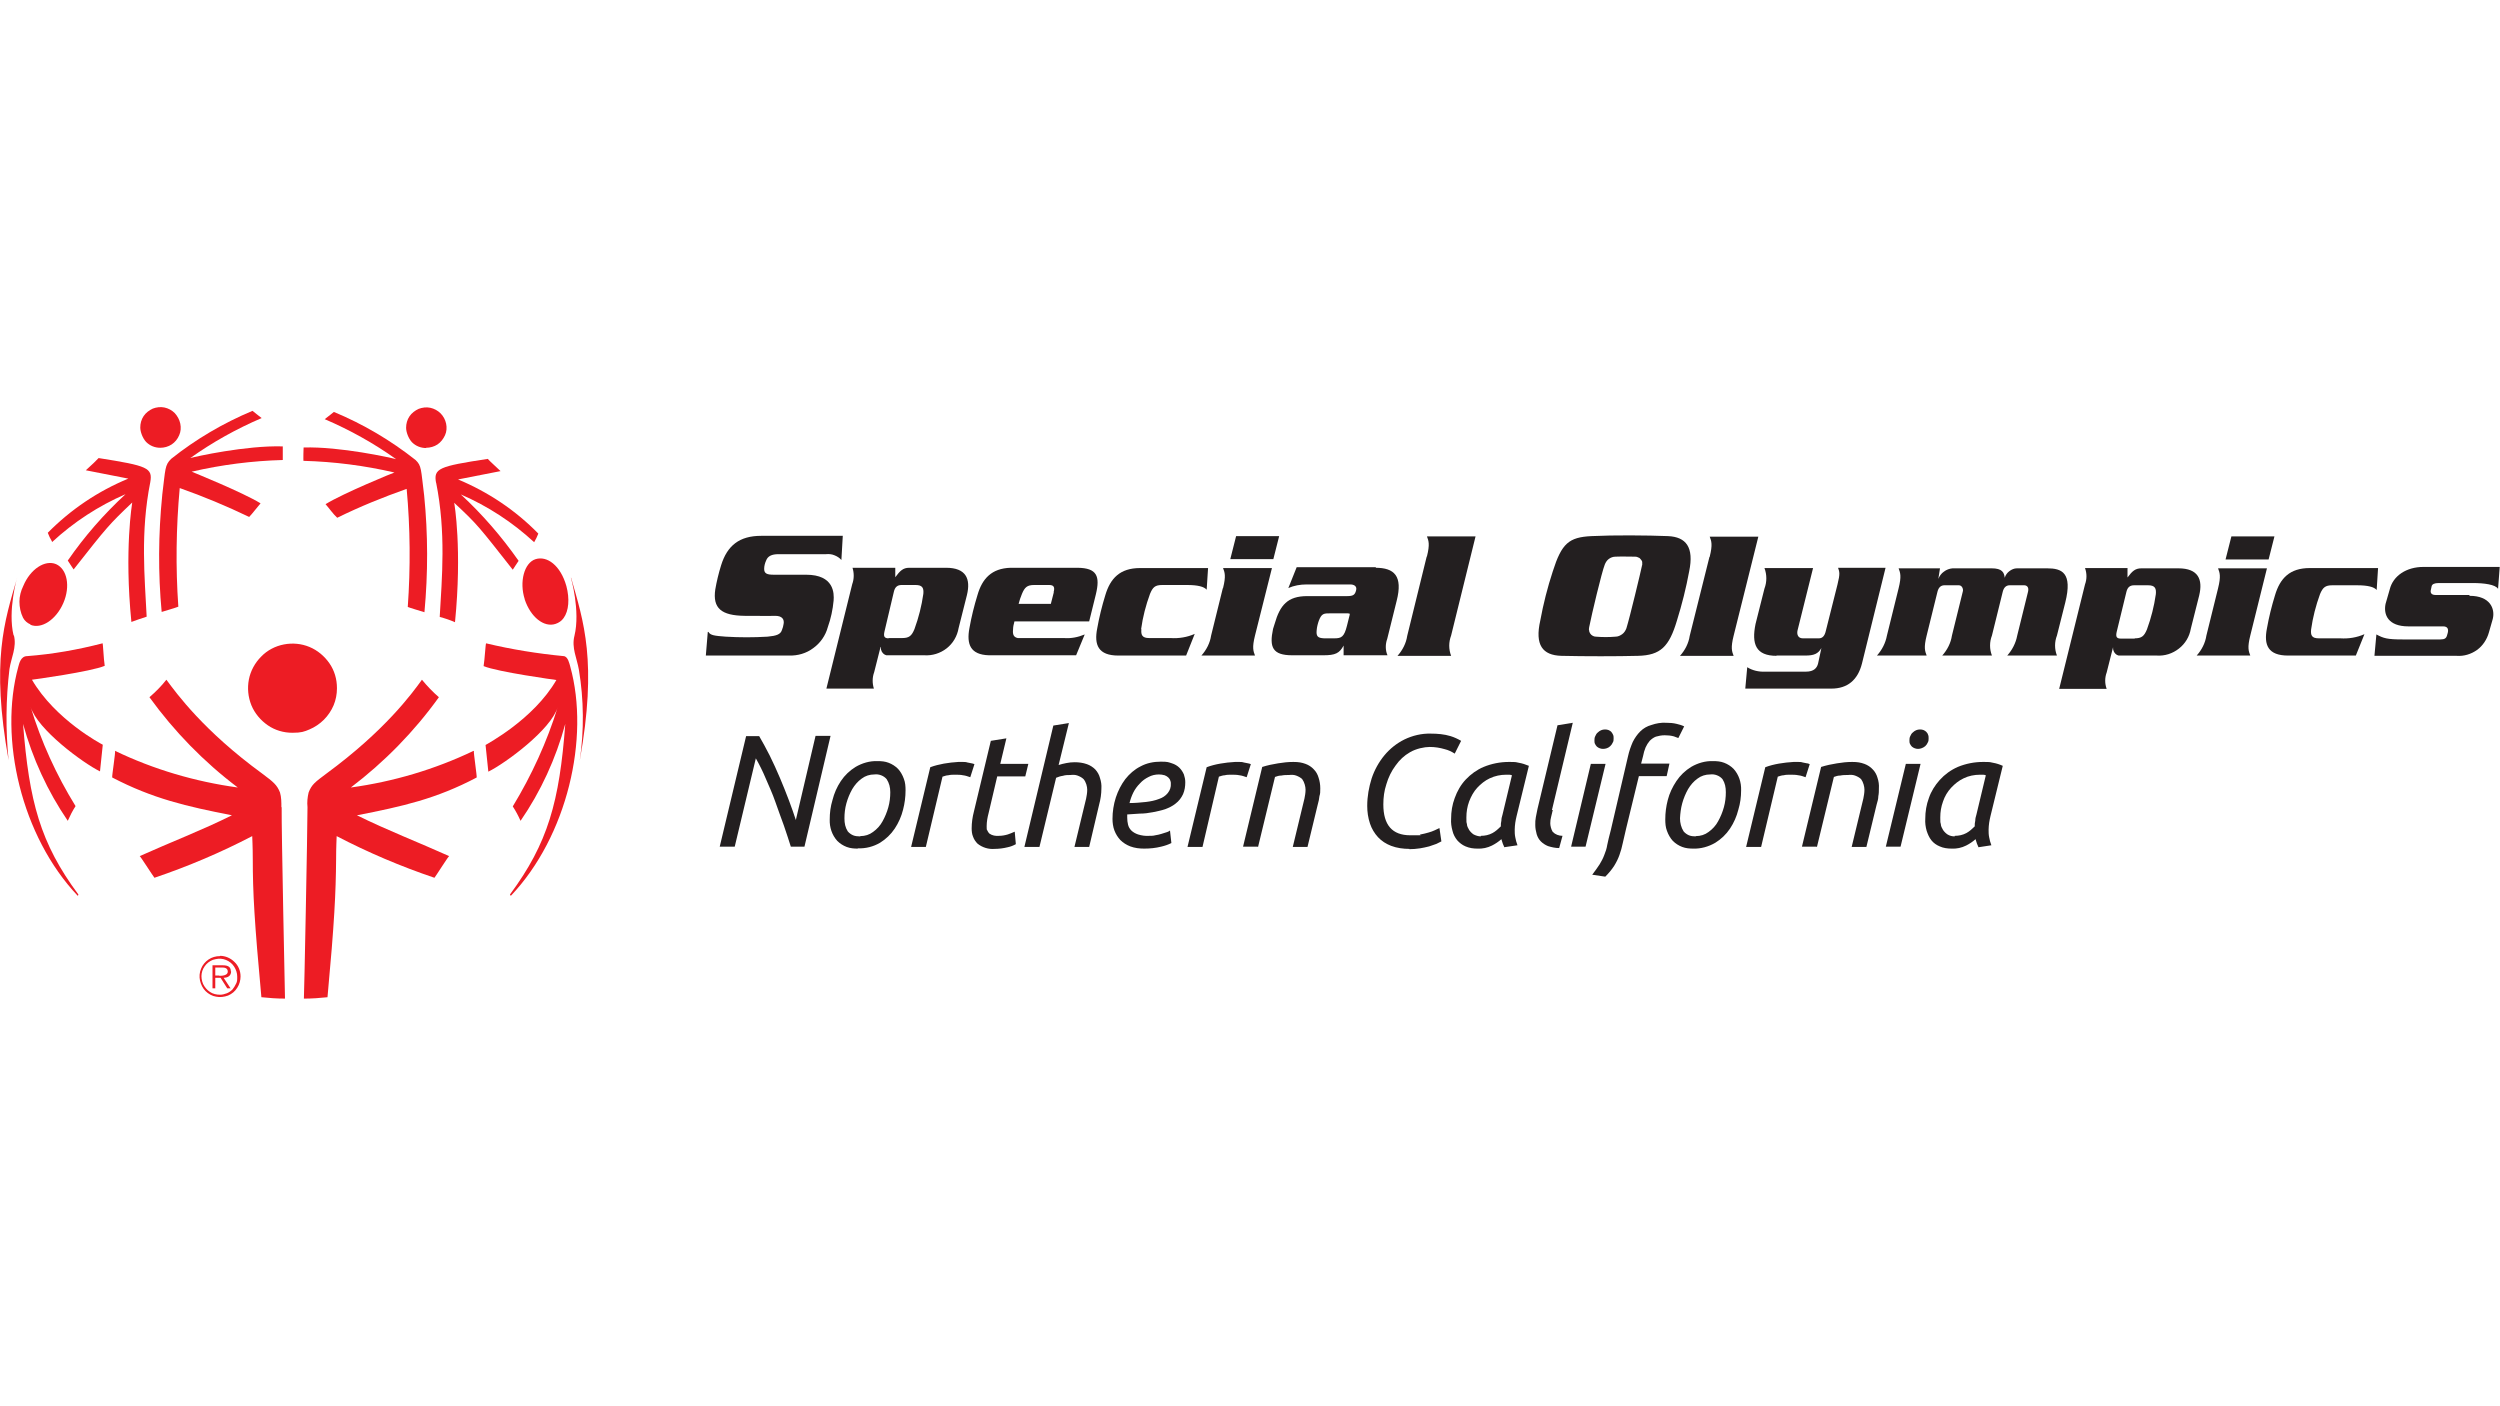 <?xml version="1.0" encoding="UTF-8"?>
<svg xmlns="http://www.w3.org/2000/svg" id="logos" version="1.1" viewBox="0 0 900 506">
  <!-- Generator: Adobe Illustrator 29.5.1, SVG Export Plug-In . SVG Version: 2.1.0 Build 141)  -->
  <defs>
    <style>
      .st0 {
        fill: #231f20;
      }

      .st1 {
        fill: #ed1c24;
      }
    </style>
  </defs>
  <path class="st1" d="M10.9,224.9c4,1.7,9.3-1.8,11.9-7.8,2.6-6,1.4-12.2-2.6-14-4-1.7-9.3,1.8-11.8,7.8-.9,1.8-1.4,3.8-1.4,5.7s.4,4,1.3,5.8c.6,1.1,1.5,1.9,2.7,2.4h0Z"></path>
  <path class="st1" d="M57.7,161.2c1.4,0,2.9-.4,4.1-1.2,1.2-.8,2.1-1.9,2.7-3.3.6-1.3.7-2.8.4-4.2-.3-1.4-1-2.7-2-3.8-1-1-2.3-1.7-3.7-2s-2.9-.1-4.2.4c-1.3.6-2.5,1.5-3.3,2.7s-1.2,2.6-1.2,4.1.8,3.8,2.1,5.2c1.4,1.4,3.2,2.1,5.1,2.1Z"></path>
  <path class="st1" d="M58.4,178.3c-1.4,14-1.5,28.1-.2,42,0,0,6-1.8,6-1.9-1-14.2-.8-28.5.5-42.7,8.5,3,16.9,6.5,25,10.4,1.5-1.6,2.7-3.3,4.1-4.9-6.5-4-24.6-11.3-24.8-11.4,10.8-2.5,21.8-3.9,32.8-4.2,0,0,0-4.9,0-4.9-13.2-.4-31.6,3.7-33.3,4.2,8-5.7,16.6-10.5,25.7-14.4-.6-.4-3.3-2.6-3.3-2.6-10.5,4.4-20.4,10.2-29.3,17.3-2.3,2.3-2,3.4-3.2,13h0Z"></path>
  <path class="st1" d="M18.8,195.1c7.8-7.2,16.7-13,26.4-17.2-7.8,7.2-14.8,15.2-20.8,23.9.7,1,1.3,2.1,2.1,3.2,12.2-15.5,12.7-16.1,21.1-24.1,0,.2-2.9,16.9-.3,43,1.8-.7,3.7-1.3,5.5-1.9-.7-14.1-2.3-30.4,1.3-48.4.9-5.2-.9-5.9-18.6-8.7-1.2,1.3-1.9,1.9-4.6,4.4l15.3,3c-10.9,4.5-20.7,11.1-29,19.5.4,1.1.9,2.1,1.5,3.1v.2Z"></path>
  <path class="st1" d="M153.4,161.2c1.4,0,2.9-.4,4.1-1.2,1.2-.8,2.1-2,2.7-3.3.6-1.3.7-2.8.4-4.2s-1-2.7-2-3.7-2.3-1.7-3.7-2-2.9-.1-4.2.4c-1.3.6-2.5,1.5-3.3,2.7s-1.2,2.6-1.2,4.1.8,3.8,2.1,5.2c1.4,1.4,3.2,2.1,5.2,2.1h-.1Z"></path>
  <path class="st1" d="M109.2,165.9c11.1.3,22,1.7,32.8,4.2-.2,0-18.3,7.4-24.8,11.4,1.4,1.6,2.6,3.4,4.2,4.9,8.1-4,16.5-7.4,25-10.4,1.3,14.1,1.4,28.4.4,42.5,0,.1,6,1.9,6,1.9,1.3-14,1.3-28.1-.1-42-1.2-9.6-.9-10.7-3.1-12.8-9-7.1-18.8-12.9-29.4-17.3,0,0-2.6,2.1-3.3,2.6,9.1,3.9,17.7,8.7,25.7,14.4-1.8-.5-20.2-4.6-33.3-4.2,0-.1-.2,4.9,0,4.9h0Z"></path>
  <path class="st1" d="M157,173.7c3.6,18,2.1,34.3,1.3,48.4,1.9.5,3.7,1.1,5.5,1.9,2.6-26.1-.2-42.8-.3-43,8.5,7.9,8.9,8.6,21.1,24.1.7-1,1.3-2.1,2.1-3.2-6.1-8.7-13-16.7-20.8-23.9,9.7,4.2,18.6,10,26.4,17.2.6-1,1.1-2.1,1.5-3.1-8.2-8.4-18.1-15-28.9-19.5l15.3-3c-2.6-2.5-3.4-3.1-4.6-4.4-17.7,2.7-19.6,3.4-18.6,8.7v-.2Z"></path>
  <path class="st1" d="M4.9,228.8c-2.2-9,1.3-21.1,1.3-20.9-4.6,15.8-9.5,30.1-3.1,65.8-1.1-10.9-1-21.9.3-32.8.6-4.1,2.7-7.9,1.6-12.2h0Z"></path>
  <path class="st1" d="M36.9,231.6c-8.9,2.3-17.9,3.9-27.1,4.6-2.4,0-2.9,2.8-3.2,3.8-7.1,25.8,1.1,61.1,21.4,82.5,0,0,.3-.4.2-.5-13.7-18.5-17.7-33.4-19.9-61.4,3.4,12.4,8.8,24.2,16.1,34.9.8-1.8,1.7-3.6,2.8-5.3-6.9-11.2-12.4-23.2-16.2-35.8,2.4,8.2,18.9,20.3,25,23.3l1-9.6c-.6-.3-17.1-9-25.5-23.4.2,0,21.3-2.9,26.2-5-.4-2.4-.6-8.2-.8-8.2h0Z"></path>
  <path class="st1" d="M202.9,236.2c-9.4-.9-18.7-2.4-27.9-4.6-.2,0-.5,5.8-.9,8.2,5,2.1,26.1,5,26.2,5-8.3,14.3-25,23-25.5,23.4l1,9.6c6.1-3,22.6-15.1,25-23.3-3.9,12.6-9.4,24.6-16.2,35.8,1.1,1.7,2,3.4,2.8,5.2,7.3-10.6,12.7-22.4,16.1-34.9-2.1,28-6.2,42.9-19.9,61.4,0,.2.2.3.3.5,20.3-21.4,28.5-56.8,21.4-82.5-.3-1-.8-3.7-2.4-3.8h0Z"></path>
  <path class="st1" d="M188.9,215.8c2.1,6.3,6.9,10.2,11.1,8.8,1.2-.4,2.2-1.1,2.9-2.1,1.9-2.6,2.2-7,1-11.5-2.1-7.5-7-11-11.1-9.7s-5.9,8.2-3.9,14.4h0Z"></path>
  <path class="st1" d="M205.5,208c0-.2,3.5,11.9,1.3,20.9-1.1,4.3.9,8.1,1.6,12.2,1.8,10.8,1.9,21.9.3,32.8,6.4-35.8,1.4-50.1-3.1-65.9h-.1Z"></path>
  <path class="st1" d="M121.3,247.7c0-3.2-.9-6.3-2.7-8.9-1.8-2.6-4.3-4.7-7.2-5.9s-6.1-1.5-9.2-.9-6,2.1-8.2,4.4c-2.2,2.2-3.8,5.1-4.4,8.2s-.3,6.3.9,9.3c1.2,2.9,3.3,5.4,5.9,7.2s5.7,2.7,8.9,2.7,4.2-.4,6.1-1.2c1.9-.8,3.7-2,5.2-3.5s2.7-3.3,3.5-5.2,1.2-4,1.2-6.1h0Z"></path>
  <path class="st1" d="M170.5,270.3c-14,6.7-28.9,11.1-44.2,13.2,12.1-9.2,22.8-20.1,31.7-32.5-2.2-1.9-4.2-4-6.1-6.3-3.6,5-13.3,18.3-34.4,33.8-4,3-5.3,3.9-6.4,6.8-.4,1.7-.6,3.5-.4,5.3,0,7.9-1.2,68.5-1.3,68.9,2.8,0,5.7-.2,8.5-.5,2.5-27,3-37.6,3.1-49.7,0-4.4.2-7.9.2-8.3,11.3,5.9,23.1,10.9,35.2,15,.7-.9,5.1-7.9,5.3-7.8-11.1-5-22.3-9.3-33.2-14.7,16.4-3.2,28.5-5.9,43.1-13.6.2,0-1.2-9.4-1-9.5h0Z"></path>
  <path class="st1" d="M101.3,290.6c0-1.8,0-3.6-.5-5.3-1.1-2.8-2.4-3.8-6.4-6.8-21.1-15.4-30.8-28.8-34.5-33.8-1.8,2.3-3.9,4.4-6.1,6.3,8.9,12.3,19.6,23.3,31.8,32.5-15.3-2.1-30.3-6.5-44.2-13.2.3.1-1.2,9.4-1,9.6,14.6,7.6,26.7,10.4,43.1,13.6-10.8,5.4-22.1,9.7-33.2,14.7.2,0,4.6,6.9,5.3,7.8,12.1-4.1,23.9-9.1,35.2-15,0,.4.2,3.9.2,8.3,0,12.1.6,22.7,3.1,49.7,2.8.3,5.6.5,8.5.5,0-.4-1.3-60.9-1.2-68.9h0Z"></path>
  <path class="st1" d="M83.1,349.7c0-1.4-.7-2.2-2.9-2.2h-3.7v8.3h1v-3.8h1.9l2.4,3.8h1.2l-2.5-3.8c1.5,0,2.7-.7,2.7-2.3h0ZM79,351.2h-1.5v-2.9h2.4c1,0,2.1.2,2.1,1.5s-1.8,1.5-3.1,1.5h0Z"></path>
  <path class="st1" d="M79.2,344.2c-1.5,0-2.9.4-4.1,1.2-1.2.8-2.2,2-2.7,3.3-.6,1.4-.7,2.9-.4,4.3.3,1.4,1,2.8,2,3.8s2.4,1.8,3.8,2c1.4.3,2.9.1,4.3-.4,1.4-.6,2.5-1.5,3.3-2.8.8-1.2,1.2-2.7,1.2-4.1,0-2-.8-3.9-2.2-5.2-1.4-1.4-3.3-2.2-5.2-2.2h0ZM79.2,358.1c-1.3,0-2.6-.3-3.6-1-1.1-.7-1.9-1.7-2.5-2.9-.5-1.2-.7-2.5-.5-3.7.2-1.3.8-2.4,1.7-3.4.9-.9,2-1.6,3.3-1.8,1.3-.3,2.6-.2,3.8.3,1.2.5,2.2,1.3,2.9,2.4.7,1.1,1.1,2.3,1.1,3.6s0,1.7-.4,2.5-.8,1.5-1.3,2.1c-.6.6-1.3,1.1-2.1,1.4-.8.3-1.6.5-2.4.5Z"></path>
  <path class="st0" d="M410.9,226.5c-.2,2.1.3,3.2,2.8,3.2h7.7c3,.2,6-.3,8.7-1.5l-3.1,7.8h-24.4c-7.2,0-8.8-3.8-7.6-9.8.7-4,1.7-8,2.9-11.9,1.8-6.1,5.3-9.8,12.5-9.8h24.5l-.5,7.8c-.9-1.1-3.2-1.7-7-1.7h-9c-2.6,0-3.4.8-4.4,3.2-1.5,4.1-2.6,8.3-3.2,12.7h.1Z"></path>
  <path class="st0" d="M322.3,204.4v3.4c1.7-2.3,2.8-3.4,5-3.4h13.3c7.2,0,8.9,4,7.5,9.8l-3,11.9c-.5,2.9-2,5.5-4.3,7.3s-5.2,2.7-8.1,2.5h-13.6c-.4-.1-.8-.3-1.1-.6-.3-.3-.6-.7-.7-1.1-.2-.4-.2-.8-.2-1.3h-.1l-2.3,9.1c-.7,1.9-.7,4-.1,5.9h-17.1l9.3-37.6c.7-1.9.7-4,.1-5.9h15.4ZM319.9,229.7h4.9c2.5,0,3.4-.8,4.4-3.2,1.5-4.1,2.6-8.4,3.2-12.7.2-2.1-.3-3.2-2.8-3.2h-5c-1.5,0-2.4.7-2.8,2.4l-3.4,14.4c-.4,1.8,0,2.4,1.6,2.4h-.1Z"></path>
  <path class="st0" d="M388.1,204.4h-24.3c-6.8.2-10.2,3.9-11.9,9.8-1.2,3.9-2.2,7.9-2.9,11.9-1.1,5.8.3,9.6,7,9.8h31.4l3.1-7.5c-2.4,1-4.9,1.5-7.5,1.3h-16.6c-1.5-.3-1.9-1.3-1.7-3.1,0-.8.2-1.9.5-2.9h26.9l2.4-9.7c1.6-6.6.4-9.5-6.5-9.6h.1ZM379.4,213.1l-1.1,4.3h-11.6c.3-1.2.7-2.4,1.2-3.6,1-2.4,1.9-3.2,4.4-3.2h5.4c1.7,0,2.1.8,1.6,2.6h.1Z"></path>
  <path class="st0" d="M440.3,211.7c1.1-4.4.6-5.6,0-7.2h17.6l-6.1,24.3c-1.1,4.4-.6,5.6,0,7.2h-19.3c1.8-2,3.1-4.5,3.5-7.2l4.2-17h0ZM460.5,193l-2.1,8.3h-15.5l2.1-8.3h15.5Z"></path>
  <path class="st0" d="M495.2,204.4c6.7,0,9.9,2.9,7.6,11.9l-3.4,13.7c-.7,1.9-.7,4.1.1,5.9h-15.8v-3.9.4c-1.5,2.8-3,3.5-7.3,3.5h-11.2c-7.1,0-8.3-2.9-6.9-9.5l.6-1.9c1.9-6.6,4.6-9.9,11.7-9.9h14.4c2.2,0,2.8-.5,3.2-2.1.4-1.5-.8-2.1-2.1-2.1h-15.7c-2.3,0-4.6.4-6.6,1.3l3-7.5h28.6l-.2.2ZM485.5,220.8h-6.5c-2.4,0-3.2,0-4.2,2.6-.4,1.1-.7,2.3-.8,3.5-.2,2.1.3,2.8,2.7,2.9h3.7c2.5,0,3.5-.5,4.5-4.5l1-4v-.6.2h-.4Z"></path>
  <path class="st0" d="M513.7,200.3c1.1-4.4.6-5.6,0-7.2h17.5l-8.8,35.7c-.9,2.4-.9,4.9,0,7.3h-19.3c1.8-2,3.1-4.5,3.5-7.2l7-28.5h0Z"></path>
  <path class="st0" d="M255.1,227.6c.7,1.1,2.1,1.3,6.2,1.6,5,.3,10,.3,15,0,3.2-.3,4.7-.8,5.2-2.4.3-.7.5-1.5.6-2.2.3-1.6-.5-2.9-3-2.9,0,0-2.6.1-11,0s-11.6-2.7-10.6-9.5c.5-2.9,1.2-5.8,2.1-8.7,2.2-7.1,6.6-10.6,14.4-10.6h29.4l-.5,8.7c-.7-.8-1.5-1.3-2.5-1.7-.9-.4-2-.5-3-.4h-17.1c-2.5,0-3.9.7-4.5,2.3-.4.9-.7,1.9-.7,3,0,1.6.9,2.1,3.4,2.1h11.7c10.1,0,10.1,6.7,9.9,9.3-.3,3.3-1,6.5-2.1,9.6-.8,3-2.7,5.7-5.2,7.5-2.5,1.9-5.6,2.8-8.8,2.7h-29.9l.7-8.5h.3Z"></path>
  <path class="st0" d="M832,226.6c-.2,2.1.2,3.2,2.8,3.2h7.7c3,.2,6-.3,8.7-1.5l-3.1,7.7h-24.4c-7.2,0-8.8-3.8-7.6-9.8.7-4,1.7-8,2.9-11.9,1.8-6.1,5.3-9.8,12.5-9.8h24.6l-.5,7.9c-.9-1.1-3.2-1.7-7-1.7h-9c-2.5,0-3.4.8-4.4,3.2-1.5,4.1-2.6,8.4-3.2,12.7h0Z"></path>
  <path class="st0" d="M615.5,200.4c1.1-4.4.6-5.6,0-7.2h17.5l-8.9,35.7c-1.1,4.4-.6,5.6,0,7.2h-19.3c1.8-2,3.1-4.5,3.5-7.2l7.1-28.4h.1Z"></path>
  <path class="st0" d="M639.6,236.1c-7.5,0-9.1-4.2-7.6-11.5l3.2-12.7c.9-2.4.9-5,0-7.4h17.5l-5.6,22.5c-.3,1.4.2,2.8,1.9,2.8h5.8c1.3,0,2.1-.9,2.5-2.7l4.2-16.7c1-4,.7-4.5.2-6h17.1l-8.5,34.5c-1.5,5.9-5.2,9-11,9h-31l.7-7.7c1.9,1.2,4.2,1.7,6.4,1.6h14.7c3,0,4-1.4,4.4-2.9l1.2-5.6c-1.2,2.1-2.7,2.7-5.8,2.7h-10.4,0Z"></path>
  <path class="st0" d="M698.4,204.6l-.6,3.8c.4-1,1.1-2,2-2.6.9-.7,2-1.1,3.1-1.2h14.1c3.8,0,4.5,1.5,4.7,3.4.3-1,.9-1.8,1.7-2.4.8-.6,1.7-1,2.7-1h10.9c5.2,0,9.2,1.5,6.5,12.3l-3,11.9c-.9,2.3-.9,4.9,0,7.2h-17.9c1.8-2,3.1-4.5,3.6-7.2l3.9-15.8c.4-1.7-.5-2.3-1.4-2.3h-5.2c-1.2,0-2.1.7-2.5,2.3l-3.9,15.8c-.9,2.3-.9,4.9,0,7.2h-17.9c1.8-2,3.1-4.5,3.5-7.2l3.9-15.8c.3-.8-.2-2.3-1.4-2.3h-5.2c-1.2,0-2.1.7-2.5,2.3l-3.9,15.8c-1.1,4.4-.6,5.6,0,7.2h-17.9c1.8-2,3.1-4.5,3.6-7.2l4.2-17c1.1-4.4.6-5.6,0-7.2h15.1-.2Z"></path>
  <path class="st0" d="M798.5,211.8c1.1-4.4.6-5.6,0-7.2h17.6l-6,24.2c-1.1,4.4-.6,5.6,0,7.2h-19.3c1.8-2,3.1-4.5,3.5-7.2l4.2-17ZM818.8,193.1l-2.1,8.3h-15.5l2.1-8.3h15.5Z"></path>
  <path class="st0" d="M889.1,214.5c7.3,0,9.2,4.6,8.3,8.3l-1.4,4.9c-.7,2.5-2.2,4.8-4.3,6.3s-4.7,2.3-7.3,2.1h-29.6l.7-7.7c2.6,1.4,3.9,1.8,9.5,1.8h13.5c1.6,0,2.2-.4,2.5-1.7l.2-.7c.3-1.3,0-2.3-1.7-2.3h-12.5c-7.3,0-9-4.2-8.2-8.1l1.5-5.2c1.2-4.9,6-8.1,12.1-8.1h27.5l-.6,7.9c-.9-1.6-5.2-2.1-9-2.1h-12.4c-1.5,0-2.3.4-2.5,1.1l-.3,1.4c-.2.8,0,1.8,1.7,1.8h12.2v.3Z"></path>
  <path class="st0" d="M559,205.7c3.2-10.1,5.8-12.3,13.9-12.7,8.1-.4,20.1-.3,27.6,0,6.5.3,9.4,4,7.6,12.7-1.1,6-2.6,11.9-4.4,17.7-2.8,9.4-5.9,12.5-14,12.7-7.5.2-19.2.2-27.6,0-6.8-.2-9.6-3.9-7.6-12.7,1.1-6,2.6-11.9,4.5-17.7ZM591.2,203.5c0-.4,0-.8,0-1.1s-.2-.7-.5-1c-.2-.3-.5-.6-.9-.7-.3-.2-.7-.3-1.1-.3-2.3,0-4.7-.1-7.1,0-.9,0-1.7.3-2.4.8s-1.2,1.3-1.5,2.1c-1.1,2.8-4.7,17.9-5.6,22.5,0,.4-.2.8,0,1.2,0,.4.2.8.4,1.1s.5.6.9.8.7.3,1.1.3c2.4.2,4.7.2,7.1,0,.9,0,1.7-.4,2.4-.9s1.2-1.3,1.5-2.1c1.2-3.8,5.2-20.5,5.6-22.5v-.2Z"></path>
  <path class="st0" d="M284.7,304.8c-.7-2.2-1.5-4.7-2.5-7.6-1-2.8-2.1-5.7-3.1-8.6s-2.3-5.7-3.5-8.5c-1-2.4-2.2-4.8-3.5-7.1l-7.6,31.8h-5.4l9.5-39.8h4.7c1.2,2.1,2.5,4.4,3.8,7s2.5,5.3,3.7,8.1c1.2,2.8,2.2,5.4,3.2,8s1.8,5,2.5,7.1l7.1-30.3h5.4l-9.4,39.9h-4.9Z"></path>
  <path class="st0" d="M308.8,305.5c-1.3,0-2.7-.1-4-.6s-2.4-1.2-3.4-2.2c-1.9-2.1-2.8-4.9-2.7-7.7,0-2.4.3-4.7,1-7,.6-2.4,1.6-4.7,3-6.8,1.4-2.1,3.2-3.8,5.3-5.1,2.4-1.4,5.1-2.2,7.9-2.1,1.4,0,2.7.1,4,.6s2.4,1.2,3.4,2.2c.9,1,1.6,2.2,2.1,3.6.5,1.3.6,2.7.6,4.1,0,2.4-.3,4.7-.9,7-.6,2.4-1.6,4.7-3,6.8-1.4,2.1-3.2,3.8-5.3,5.1-2.4,1.4-5.1,2.1-7.9,2h-.1ZM309.7,301c1.7,0,3.3-.5,4.6-1.5,1.4-1,2.6-2.3,3.4-3.8.9-1.6,1.6-3.3,2.1-5.1.5-1.8.7-3.6.7-5.4s-.4-3.3-1.3-4.7c-.5-.6-1.2-1.1-2-1.4s-1.6-.4-2.4-.3c-1.7,0-3.3.5-4.6,1.5-1.4,1-2.5,2.3-3.4,3.8-.9,1.6-1.6,3.3-2.1,5.1-.5,1.8-.7,3.6-.7,5.4s.3,3.3,1.2,4.7c.5.6,1.2,1.1,1.9,1.4.7.3,1.6.4,2.4.4h.2Z"></path>
  <path class="st0" d="M345,274.3h1.6c.6,0,1.1,0,1.7.2l1.5.3c.3,0,.7.2,1,.3l-1.5,4.7c-.9-.3-1.7-.6-2.6-.7-.9-.2-1.9-.2-2.9-.2s-1.6,0-2.4.2c-.7,0-1.4.3-2.1.5l-6,25.3h-5.3l6.9-28.7c1.6-.6,3.3-1,4.9-1.3,1.7-.3,3.5-.5,5.2-.6h0Z"></path>
  <path class="st0" d="M358.1,305.6c-2.2.2-4.5-.5-6.2-1.9-.7-.7-1.3-1.6-1.6-2.5-.4-.9-.5-2-.5-3,0-2,.3-4.1.8-6l6.1-25.5,5.6-.9-2.2,9.2h10.1l-1.1,4.5h-10.1l-3.1,13.2c-.4,1.5-.7,3.1-.7,4.7s0,1,.2,1.5.5.9.8,1.2c1,.7,2.2.9,3.4.8,1.1,0,2.2-.2,3.2-.5.8-.3,1.7-.6,2.5-1l.4,4.5c-.9.5-1.9.9-2.9,1.1-1.6.4-3.2.6-4.8.6h.1Z"></path>
  <path class="st0" d="M368.8,304.8l10.4-43.6,5.6-.9-3.7,15.1c.9-.3,1.8-.5,2.8-.7s2-.3,3-.3c1.5,0,3,.2,4.4.7,1.1.4,2.1,1,3,1.9.8.9,1.4,1.9,1.7,3.1.4,1.2.6,2.5.5,3.8,0,1.9-.3,3.9-.8,5.7l-3.6,15.3h-5.3l3.4-14.1c.3-1.1.5-2.1.8-3.3.2-1,.4-2.1.4-3.2s-.4-2.7-1.3-3.8c-.6-.6-1.4-1-2.2-1.3-.8-.3-1.7-.3-2.5-.2-.9,0-1.9,0-2.8.3-.8.1-1.7.4-2.4.7l-6,24.9h-5.4Z"></path>
  <path class="st0" d="M411.9,305.5c-1.7,0-3.4-.2-5-.8-1.3-.5-2.6-1.3-3.6-2.3-.9-1-1.6-2.1-2.1-3.4s-.7-2.8-.7-4.2c0-2.6.4-5.2,1.2-7.7.8-2.4,1.9-4.6,3.4-6.6,1.5-1.9,3.3-3.5,5.5-4.6,2.2-1.2,4.7-1.7,7.3-1.7s2.7.2,4,.6c1,.3,2,.9,2.7,1.6s1.2,1.5,1.6,2.4c.3.9.5,1.8.5,2.8,0,1.5-.2,2.9-.8,4.3-.6,1.3-1.5,2.5-2.7,3.4-1.1.9-2.4,1.5-3.7,2-1.5.5-3,.8-4.5,1.1-1.5.3-3.1.5-4.7.5l-4.5.3v1.2c0,.8.1,1.7.3,2.5.2.8.6,1.5,1.2,2.1s1.5,1.1,2.4,1.4c1.3.4,2.6.6,4,.5.8,0,1.5,0,2.2-.2.8-.1,1.5-.3,2.2-.5s1.3-.4,1.9-.6c.4-.1.8-.3,1.2-.6l.5,4.5c-1.2.6-2.4,1-3.7,1.3-2,.5-4,.7-6.1.7h0ZM406.5,289.1c2.2,0,4.2-.2,6.1-.4,1.6-.2,3.2-.5,4.7-1.1,1.2-.4,2.3-1.1,3.1-2.1.8-1,1.2-2.2,1.1-3.4,0-.4,0-.7-.2-1.1-.1-.4-.4-.8-.7-1.1s-.8-.6-1.3-.8c-.7-.2-1.4-.3-2.1-.3-1.3,0-2.6.3-3.7.9-1.2.6-2.2,1.3-3.1,2.3-1,1-1.8,2.1-2.4,3.3-.6,1.2-1.1,2.6-1.4,3.9h-.1Z"></path>
  <path class="st0" d="M444.5,274.3h1.6c.6,0,1.1,0,1.7.2l1.5.3c.3,0,.7.2,1,.3l-1.5,4.7c-.9-.3-1.7-.6-2.6-.7-.9-.2-1.9-.2-2.9-.2s-1.6,0-2.4.2c-.7,0-1.4.3-2.1.5l-5.9,25.3h-5.4l6.9-28.7c1.6-.6,3.2-1,4.9-1.3,1.7-.3,3.5-.5,5.3-.6h-.1Z"></path>
  <path class="st0" d="M452.8,304.8h-5.3l6.9-28.7c1.9-.6,3.8-1,5.7-1.3,1.8-.3,3.6-.5,5.5-.5s3,.2,4.4.7c1.1.4,2.2,1.1,3,2,.8.8,1.4,1.9,1.7,3,.4,1.2.6,2.5.6,3.8s0,1.9-.3,2.8c-.1,1-.3,2-.6,3l-3.7,15.3h-5.3l3.4-14.1c.3-1.1.5-2.1.8-3.3.2-1,.4-2.1.4-3.2s-.4-2.7-1.2-3.8c-.6-.6-1.4-1-2.2-1.3-.8-.3-1.7-.3-2.5-.2-.9,0-1.9,0-2.8.2-.8,0-1.5.2-2.3.5l-6.1,25.2h-.1Z"></path>
  <path class="st0" d="M507.4,305.6c-2.2,0-4.5-.3-6.6-1.1-1.8-.7-3.4-1.7-4.7-3.1-1.3-1.4-2.3-3.1-2.9-4.9-.7-2.1-1-4.2-1-6.4,0-3.4.6-6.7,1.6-9.9,1-3,2.6-5.9,4.6-8.3s4.4-4.3,7.2-5.7c2.9-1.4,6.2-2.2,9.5-2.1,2.4,0,4.8.2,7.1.9,1.3.4,2.6,1,3.8,1.7l-2.3,4.6c-1.1-.7-2.3-1.3-3.6-1.6-1.7-.5-3.5-.8-5.4-.8s-4.9.6-7.1,1.9c-2.1,1.2-3.8,2.8-5.2,4.8-1.5,2-2.6,4.3-3.3,6.7-.8,2.4-1.1,4.8-1.1,7.3,0,7.4,3.2,11.1,9.7,11.1s2.5,0,3.7-.3c1-.2,1.9-.4,2.9-.7.8-.2,1.5-.5,2.2-.8l1.7-.8.7,4.8-1.8.9c-.8.3-1.7.6-2.6.9-1.1.3-2.2.5-3.3.7-1.3.2-2.6.3-3.9.3h0Z"></path>
  <path class="st0" d="M541.6,305.1c-.2-.4-.4-.9-.6-1.4-.2-.5-.3-1.1-.5-1.6-1,.9-2.2,1.7-3.4,2.3-1.6.8-3.4,1.2-5.2,1.1-1.5,0-2.9-.2-4.3-.8-1.2-.5-2.2-1.3-3-2.2-.8-1-1.4-2.1-1.7-3.4-.4-1.4-.6-2.9-.5-4.3,0-2.6.4-5.1,1.3-7.5.9-2.5,2.2-4.8,4-6.7,1.8-1.9,4-3.5,6.4-4.5,2.9-1.2,6-1.8,9.1-1.8s2.4.1,3.6.3c1.2.2,2.4.6,3.6,1.1l-4.4,18c-.2.9-.4,1.7-.5,2.5s-.2,1.7-.2,2.5,0,1.8.2,2.7c.2,1,.4,1.9.8,2.9l-4.8.7h.1ZM533.1,300.9c1.5,0,2.9-.3,4.2-1,1.1-.6,2.1-1.5,3-2.4,0-.7,0-1.3.2-2.1,0-.8.2-1.4.4-2.1l3.4-14.2c-.3-.1-.6-.2-.9-.2h-1.2c-2,0-4,.4-5.9,1.3-1.7.8-3.2,2-4.5,3.4s-2.2,3.1-2.9,4.9c-.7,1.9-1,3.8-1,5.8s0,1.6.2,2.4c0,.7.4,1.4.8,2.1.4.6,1,1.2,1.6,1.6.8.4,1.7.7,2.6.7h0v-.2Z"></path>
  <path class="st0" d="M559,291.6c-.2.9-.4,1.7-.6,2.5-.2.7-.3,1.5-.3,2.3s.3,2.2.9,3.1c.9.9,2.2,1.4,3.5,1.4l-1.2,4.4c-1.4,0-2.7-.3-4-.7-1-.4-1.9-1-2.6-1.7-.7-.7-1.2-1.6-1.5-2.6-.3-1.1-.5-2.2-.5-3.3s0-1.8.2-2.8.4-2,.6-3l7.2-30.1,5.5-.9-7.5,31.4h.3Z"></path>
  <path class="st0" d="M570.9,304.8h-5.3l7.1-29.8h5.3l-7.2,29.8h.1ZM577.1,269.6c-.8,0-1.6-.3-2.2-.8-.3-.3-.5-.6-.7-1s-.2-.8-.2-1.2,0-1.1.3-1.6c.2-.5.5-1,.9-1.3.7-.7,1.6-1.1,2.6-1.1s1.6.3,2.2.8c.3.3.5.7.7,1.1s.2.8.2,1.3,0,1.1-.3,1.5c-.2.5-.5.9-.9,1.3-.7.7-1.7,1-2.6,1h0Z"></path>
  <path class="st0" d="M591,274.9h10l-1,4.5h-10l-4.6,18.9-1.2,5.2c-.3,1.5-.7,2.9-1.2,4.3s-1.1,2.6-1.9,3.9c-.9,1.4-2,2.7-3.2,3.9l-4.7-.7c1.1-1.5,2.1-2.8,2.7-3.8.6-1,1.2-2.1,1.6-3.2.5-1.2.9-2.4,1.1-3.7.3-1.4.7-3.2,1.3-5.4l6.2-26.6c.4-1.8,1-3.5,1.7-5.1.7-1.4,1.6-2.7,2.7-3.8,1.1-1.1,2.5-1.9,4-2.3,1.7-.6,3.5-.9,5.3-.8,1.3,0,2.6.1,3.8.4.9.2,1.9.5,2.7.9l-2.1,4.2c-.5-.2-1-.4-1.6-.6-1.1-.3-2.2-.4-3.3-.4s-2.2.2-3.2.5c-.8.3-1.6.9-2.2,1.5-.6.7-1.1,1.5-1.5,2.4-.4,1-.7,2-.9,3.1l-.7,2.7h.2Z"></path>
  <path class="st0" d="M609.6,305.5c-1.3,0-2.7-.1-4-.6s-2.4-1.2-3.4-2.2c-.9-1-1.6-2.2-2.1-3.6-.5-1.3-.6-2.7-.6-4.1,0-2.4.3-4.7.9-7,.6-2.4,1.7-4.7,3.1-6.8,1.4-2.1,3.2-3.8,5.3-5.1,2.4-1.4,5.1-2.2,7.9-2.1,1.4,0,2.7.1,4,.6s2.4,1.2,3.4,2.2c1.9,2.1,2.8,4.9,2.7,7.7,0,2.4-.3,4.7-1,7-.6,2.4-1.6,4.7-3,6.8-1.4,2.1-3.2,3.8-5.3,5.1-2.4,1.4-5.2,2.2-8,2.1h0ZM610.5,301c1.7,0,3.3-.5,4.6-1.5,1.4-1,2.6-2.3,3.4-3.8.9-1.6,1.6-3.3,2.1-5.1.5-1.8.7-3.6.7-5.4s-.3-3.3-1.2-4.7c-.5-.6-1.2-1.1-2-1.4s-1.6-.4-2.4-.3c-1.7,0-3.3.5-4.6,1.5-1.4,1-2.5,2.3-3.4,3.8-.9,1.6-1.6,3.3-2.1,5.1-.5,1.8-.7,3.6-.8,5.4,0,1.6.4,3.3,1.3,4.7.5.6,1.2,1.1,1.9,1.4s1.6.4,2.4.4h0Z"></path>
  <path class="st0" d="M645.8,274.3h1.5c.6,0,1.1,0,1.7.2l1.5.3c.4,0,.7.2,1,.3l-1.5,4.7c-.8-.3-1.7-.6-2.6-.7-.9-.2-1.9-.2-2.9-.2s-1.6,0-2.4.2c-.7,0-1.4.3-2.1.5l-6,25.3h-5.4l6.9-28.7c1.6-.6,3.2-1,4.9-1.3,1.8-.3,3.5-.5,5.3-.6h0Z"></path>
  <path class="st0" d="M654,304.8h-5.3l6.9-28.7c1.9-.6,3.8-1,5.7-1.3,1.8-.3,3.6-.5,5.5-.5s3,.2,4.4.7c1.1.4,2.2,1.1,3,2,.8.8,1.4,1.9,1.7,3,.4,1.2.6,2.5.5,3.8,0,.9,0,1.9-.2,2.8,0,1-.3,2-.6,3l-3.7,15.3h-5.3l3.4-14.1c.3-1.1.5-2.1.8-3.3.2-1,.4-2.1.4-3.2s-.4-2.7-1.2-3.8c-.6-.6-1.4-1-2.2-1.3s-1.7-.3-2.5-.2c-.9,0-1.9,0-2.8.2-.8,0-1.5.2-2.3.5l-6.1,25.2h-.1Z"></path>
  <path class="st0" d="M684.2,304.8h-5.3l7.2-29.8h5.3l-7.2,29.8ZM690.5,269.6c-.8,0-1.6-.3-2.2-.8-.3-.3-.5-.6-.7-1s-.2-.8-.2-1.2,0-1.1.3-1.6c.2-.5.5-1,.9-1.3.7-.7,1.6-1.1,2.6-1.1s1.6.3,2.2.8c.3.3.6.7.7,1.1.2.4.2.8.2,1.3s0,1-.3,1.5c-.2.5-.5.9-.9,1.3-.7.6-1.7,1-2.6,1h0Z"></path>
  <path class="st0" d="M712.3,305.1c-.2-.5-.4-.9-.6-1.4-.2-.5-.3-1.1-.5-1.6-1,.9-2.2,1.7-3.4,2.3-1.6.8-3.4,1.2-5.2,1.1-1.5,0-3-.2-4.3-.8-1.2-.5-2.2-1.2-3-2.2s-1.3-2.2-1.7-3.4c-.4-1.4-.6-2.9-.5-4.3,0-2.6.4-5.1,1.3-7.5.8-2.4,2.2-4.6,3.9-6.5,1.8-2,4-3.6,6.5-4.7,2.9-1.2,6-1.8,9.1-1.8s2.4.1,3.6.3c1.2.2,2.4.6,3.5,1.1l-4.4,18c-.2.9-.4,1.7-.5,2.5s-.2,1.7-.2,2.5,0,1.8.2,2.7c.2,1,.4,1.9.8,2.9l-4.6.7h0ZM703.7,300.9c1.5,0,2.9-.3,4.2-1,1.1-.6,2.1-1.5,3-2.4,0-.7,0-1.3.2-2.1,0-.8.2-1.4.4-2.1l3.4-14.2c-.3-.1-.6-.2-.9-.2h-1.2c-2,0-4.1.4-5.9,1.3-1.7.8-3.2,2-4.5,3.4s-2.3,3.1-2.9,4.9c-.7,1.9-1,3.8-1,5.8s0,1.6.2,2.4c0,.7.4,1.4.8,2.1.4.6,1,1.2,1.6,1.6.8.5,1.7.7,2.6.7h0v-.2Z"></path>
  <path class="st0" d="M765.9,204.6v3.3c1.7-2.3,2.8-3.3,5-3.3h13.3c7.2,0,8.9,4,7.5,9.8l-3,11.9c-.5,2.9-2,5.4-4.3,7.2s-5.1,2.7-8,2.5h-13.7c-.4-.1-.8-.3-1.1-.6s-.6-.7-.7-1.1c-.2-.4-.2-.8-.2-1.3h0l-2.3,9.1c-.7,1.9-.7,4,0,5.9h-17.1l9.3-37.6c.7-1.9.7-4,0-5.9h15.4ZM768.5,229.8c2.5,0,3.4-.8,4.4-3.2,1.5-4.1,2.6-8.4,3.2-12.7.2-2.1-.3-3.2-2.8-3.2h-5c-1.5,0-2.4.7-2.8,2.4l-3.5,14.4c-.4,1.8,0,2.4,1.6,2.4h5-.1Z"></path>
</svg>
